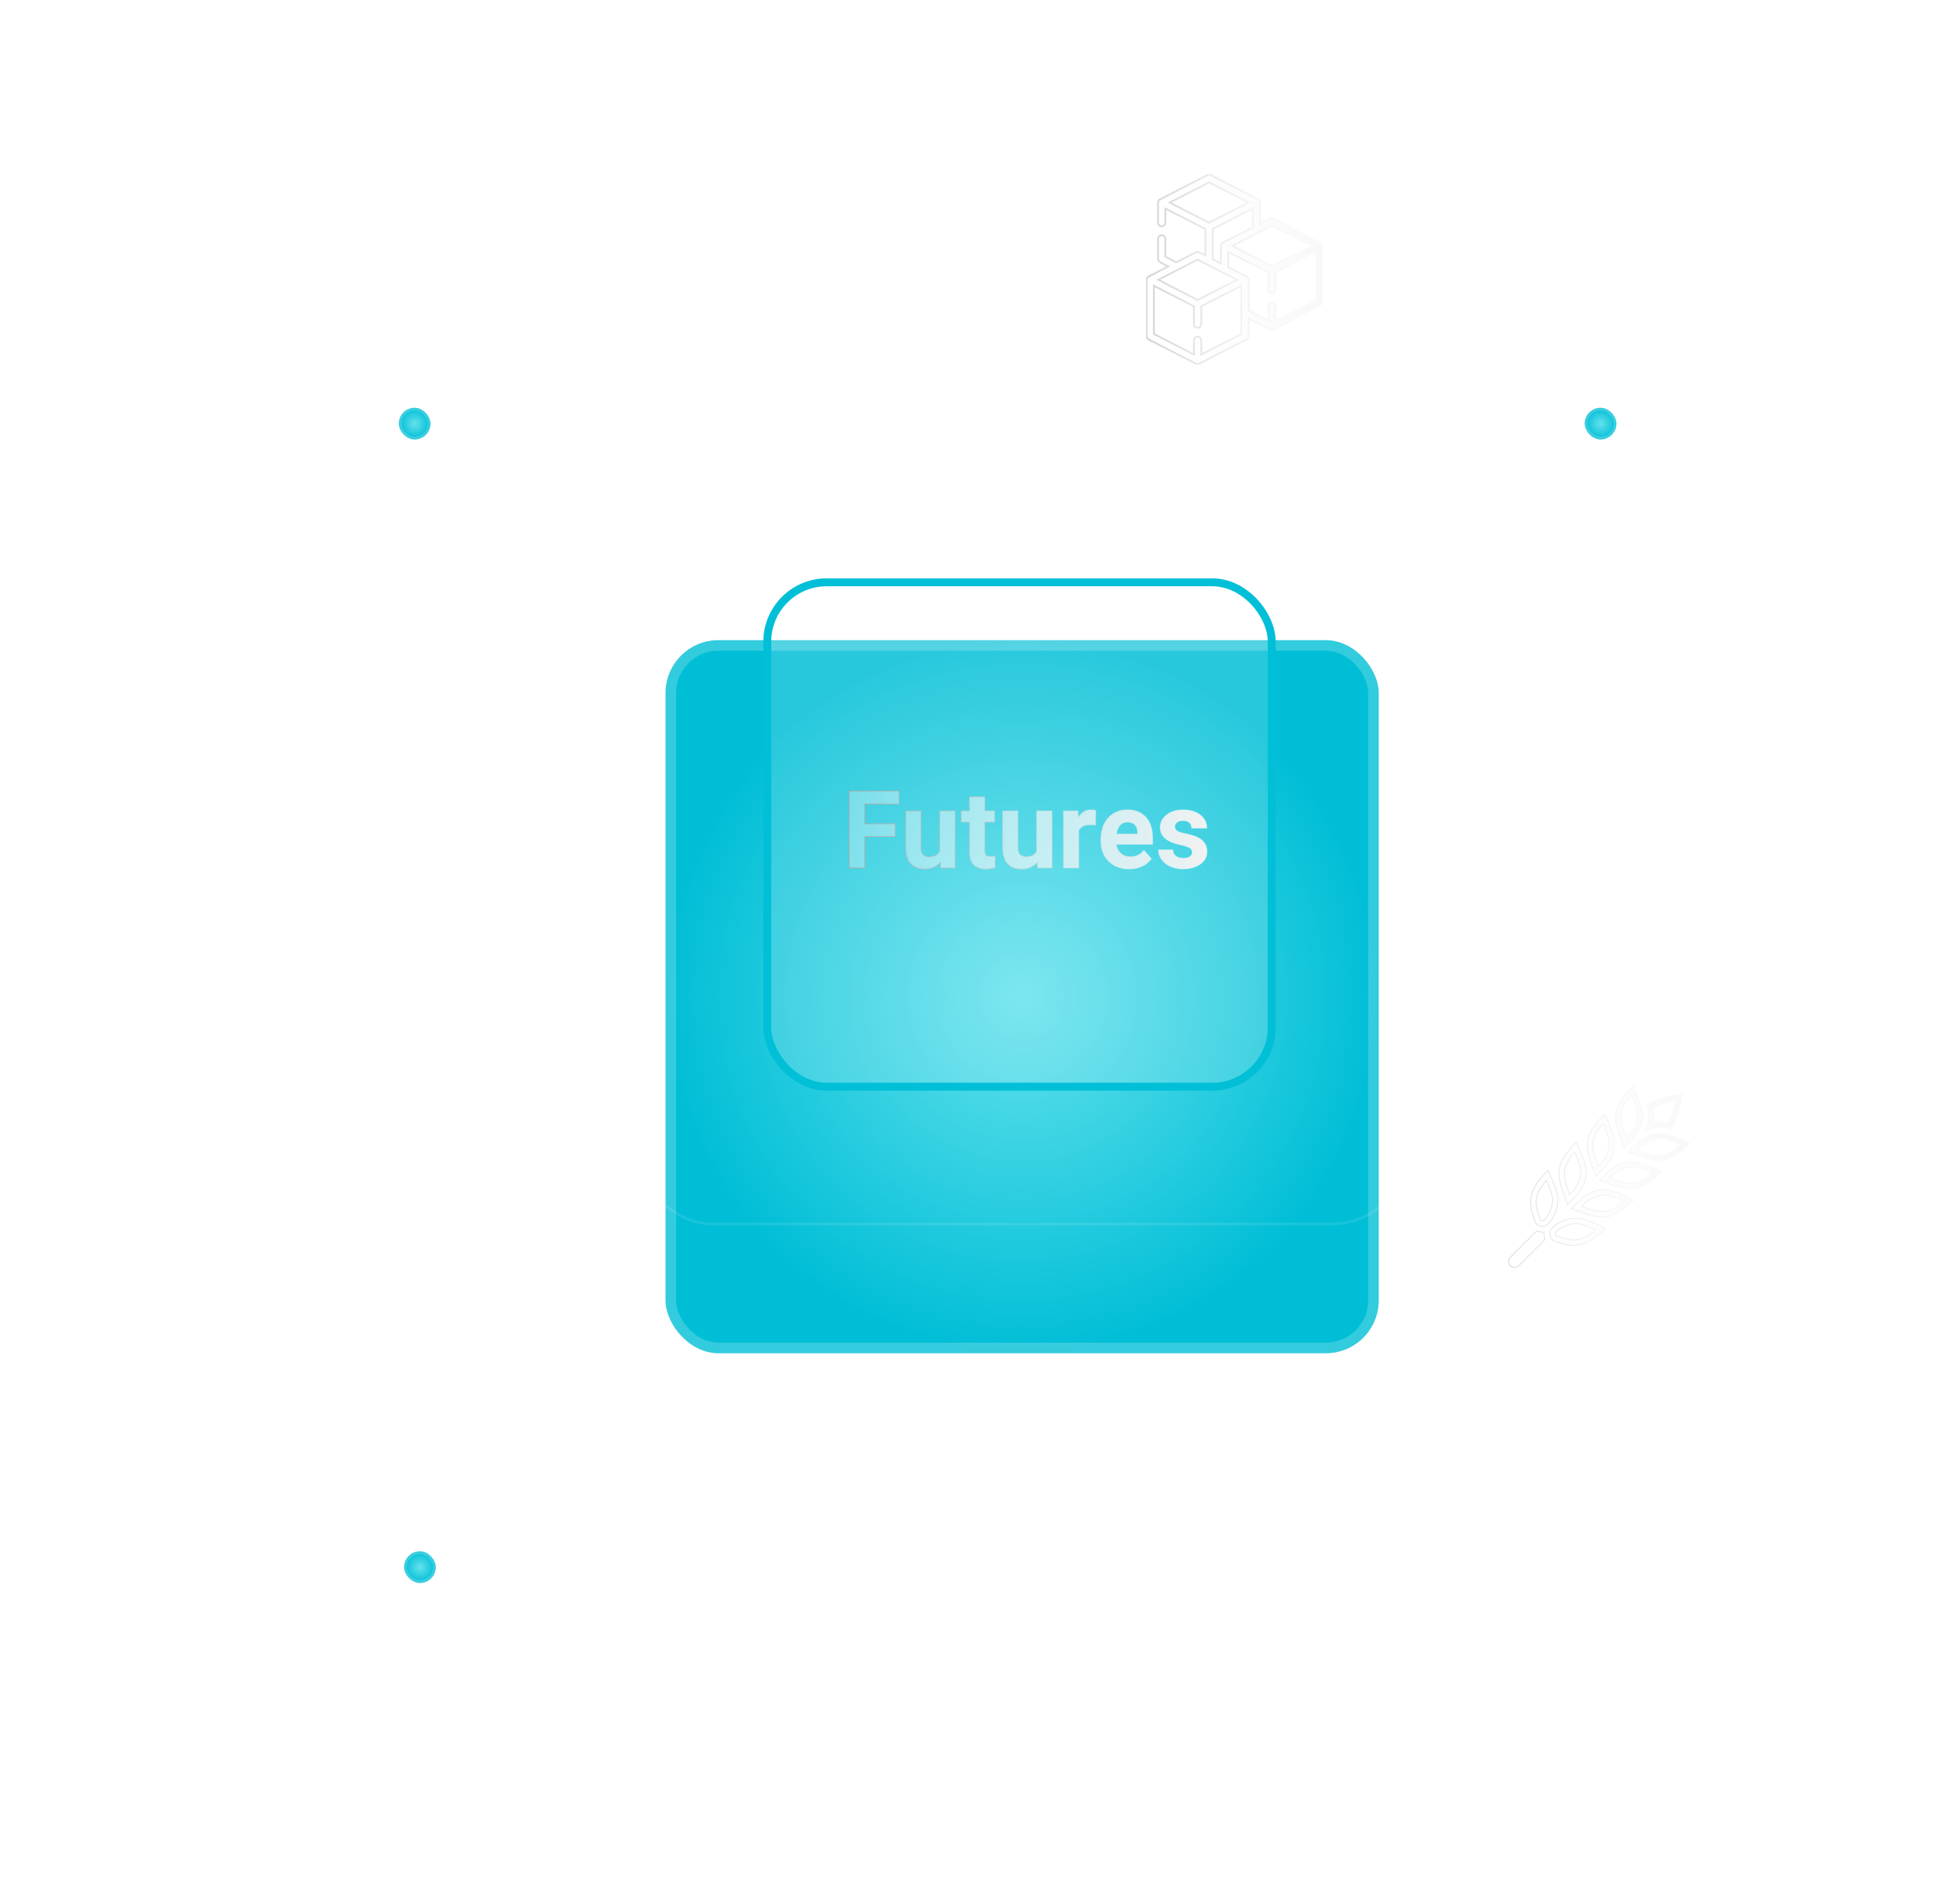 <svg xmlns="http://www.w3.org/2000/svg" xmlns:xlink="http://www.w3.org/1999/xlink" width="733" height="721" fill="none"><style><![CDATA[.B{stroke-opacity:.1}.C{stroke:#fff}.D{stroke-opacity:.2}.E{color-interpolation-filters:sRGB}.F{flood-opacity:0}.G{fill-opacity:.05}.H{stroke-miterlimit:10}]]></style><g fill="#fff" class="G"><rect x="96" y="313" width="125" height="125" rx="20"/><rect x="543" y="384" width="125" height="125" rx="20"/></g><g opacity=".5" clip-path="url(#U)"><path d="M617.625 414.823c1.009 2.2 2.052 4.698 2.305 6.894.046.5.008 1.11-.114 1.863 0 .021-.008.046-.008.067-.299 2.338-1.397 4.559-3.087 6.254l-1.006 1.005c-1.043-2.847-2.023-5.732-1.964-8.104.084-3.02 1.72-5.443 3.874-7.979zm16.836 1.842c-.488 2.461-1.359 5.922-2.734 8.484-.576-.127-1.111-.215-1.632-.27a10.45 10.45 0 0 0-1.22-.071c-.824 0-1.589.092-2.246.181l-.588.096.101-.601c.18-1.295.214-2.385.109-3.432a14.53 14.53 0 0 0-.273-1.653c2.565-1.375 6.026-2.246 8.483-2.734zm-27.548 8.87c1.064 2.356 2.065 4.745 2.288 6.885a.22.22 0 0 0 .004.051c.071.547-.025 1.283-.101 1.863-.32 2.372-1.417 4.597-3.091 6.271l-1.005 1.005c-1.044-2.847-2.023-5.733-1.965-8.105.085-3.015 1.716-5.438 3.866-7.97m22.029 5.645l.45.012c2.2.253 4.702 1.291 6.906 2.305-2.548 2.162-4.984 3.789-7.961 3.878h-.135c-2.397 0-5.303-.984-7.982-1.964l1.005-1.006c1.686-1.686 3.915-2.792 6.271-3.116a10.74 10.74 0 0 1 1.446-.109zm-32.737 5.055c1.068 2.359 2.069 4.748 2.292 6.893a.22.22 0 0 0 .004.051c.071.542-.025 1.282-.101 1.863-.315 2.347-1.417 4.576-3.091 6.271l-1.01 1.009c-1.038-2.851-2.018-5.741-1.96-8.088.085-3.053 1.712-5.48 3.861-8.003m22.039 5.652c.113 0 .277.017.467.038 2.14.227 4.525 1.22 6.876 2.284-2.545 2.157-4.984 3.785-7.957 3.869h-.211c-2.355 0-5.148-.959-7.898-1.968l1.005-1.005a11.01 11.01 0 0 1 6.271-3.092l1.447-.134m-32.742 5.068c1.068 2.351 2.048 4.727 2.3 6.885.055.618-.012 1.291-.092 1.918-.32 2.372-1.426 4.605-3.117 6.296-.168.168-.378.26-.597.26a.82.82 0 0 1-.202-.025c-.017 0-.033-.008-.05-.013-.312-.071-.518-.239-.606-.508 0-.009-.004-.017-.008-.021-.724-2.044-1.548-4.66-1.481-6.793.084-3.057 1.712-5.48 3.857-7.999m22.005 5.644c.138 0 .37.025.492.038 2.145.227 4.538 1.228 6.897 2.292-2.544 2.153-4.992 3.777-8.004 3.861h-.008-.198c-2.393 0-5.337-1.014-7.864-1.96l.996-.988a11.03 11.03 0 0 1 6.271-3.117l1.422-.134m-10.708 10.741l.45.013c2.183.248 4.572 1.232 6.931 2.3-2.545 2.154-4.984 3.773-7.983 3.857h-.172c-2.2 0-4.837-.845-6.633-1.485-.008 0-.016-.004-.021-.008-.269-.093-.441-.299-.508-.61 0-.017-.009-.034-.013-.046-.072-.29.013-.576.235-.799 1.687-1.687 3.924-2.797 6.275-3.112l1.443-.11m21.353-52.118l-.332.202c-3.104 3.482-6.053 6.763-6.179 11.339-.075 3.024 1.195 6.46 2.414 9.766l.816 2.212 3.331-3.331c2.011-2.01 3.331-4.677 3.689-7.474.126-.786.202-1.627.126-2.414-.332-2.898-1.729-5.951-3.104-8.874l-.761-1.426zm18.488 2.948c-2.771.408-9.332 1.628-13.096 4.273.281.943.508 1.88.609 2.848.101 1.018.026 2.01-.101 2.923-.201 1.4-.635 2.771-1.194 4.067 1.295-.56 2.671-.993 4.067-1.195.618-.084 1.27-.159 1.943-.159.324 0 .652.016.98.058.967.101 1.905.333 2.847.61 2.646-3.764 3.865-10.325 4.273-13.097.026-.126-.025-.201-.075-.252s-.126-.076-.253-.076zm-29.192 7.756l-.332.202c-3.104 3.482-6.052 6.763-6.178 11.339-.076 3.023 1.194 6.46 2.414 9.765.281.762.534 1.502.786 2.238l3.356-3.356c2.011-2.011 3.306-4.652 3.689-7.474.101-.787.202-1.628.101-2.414-.307-2.898-1.729-5.926-3.075-8.874l-.761-1.426zm21.487 7.171c-.584 0-1.169.05-1.728.126a13.17 13.17 0 0 0-7.474 3.714l-3.331 3.331 2.212.811c3.239 1.195 6.603 2.419 9.585 2.419h.181c4.576-.127 7.857-3.079 11.469-6.305l-.05-.357-1.295-.61c-2.923-1.371-5.977-2.772-8.875-3.104-.227-.025-.458-.025-.685-.025h-.009zm-32.191 3.533l-.332.201c-3.129 3.483-6.052 6.763-6.178 11.364-.076 2.999 1.194 6.435 2.414 9.766.282.736.534 1.476.786 2.213l3.357-3.357c1.985-2.01 3.305-4.651 3.688-7.473.101-.787.202-1.628.101-2.414-.307-2.898-1.729-5.926-3.074-8.875l-.762-1.425zm21.488 7.17c-.585 0-1.17.076-1.729.152-2.822.383-5.467 1.678-7.474 3.688l-3.356 3.356 2.238.787c3.209 1.186 6.514 2.418 9.501 2.418h.265c4.575-.126 7.856-3.078 11.469-6.304l-.051-.358-1.295-.609c-2.948-1.346-5.977-2.772-8.874-3.079-.227-.025-.459-.051-.686-.051h-.008zm-32.217 3.533l-.332.227c-3.104 3.458-6.027 6.738-6.153 11.339-.076 2.44.761 5.186 1.603 7.554.332.967 1.118 1.653 2.136 1.88.236.059.475.088.711.088.774 0 1.518-.311 2.086-.875a13.18 13.18 0 0 0 3.714-7.503c.101-.786.176-1.602.101-2.414-.333-2.898-1.729-5.926-3.079-8.849l-.787-1.451v.004zm21.484 7.171c-.56 0-1.144.076-1.704.152-2.822.382-5.467 1.703-7.473 3.713l-3.357 3.331 2.238.787c3.209 1.211 6.536 2.418 9.475 2.418h.265c4.601-.126 7.882-3.053 11.495-6.279l-.051-.383-1.295-.61c-2.948-1.346-5.976-2.771-8.874-3.078-.227-.026-.484-.051-.711-.051h-.008zm-10.704 10.733a14.06 14.06 0 0 0-1.704.126c-2.822.383-5.492 1.704-7.498 3.714-.736.736-1.043 1.779-.787 2.797.227 1.018.917 1.804 1.88 2.137 2.292.815 4.971 1.602 7.335 1.602h.219c4.601-.126 7.881-3.049 11.494-6.279l-.05-.383-1.321-.61c-2.923-1.346-5.976-2.746-8.874-3.079-.227-.025-.459-.025-.686-.025h-.008zm-14.977 4.879l-9.993 9.993c-.433.433-.685.992-.685 1.602s.252 1.17.685 1.603 1.018.647 1.603.647 1.169-.214 1.602-.647l9.993-9.993c-.126-.332-.252-.635-.332-.968-.152-.609-.127-1.219-.051-1.829a6.31 6.31 0 0 1-.685.05c-.383 0-.787-.025-1.17-.126-.332-.075-.635-.202-.967-.332z" fill="url(#E)"/><path d="M606.913 425.535C607.977 427.891 608.978 430.28 609.201 432.42C609.201 432.437 609.201 432.454 609.205 432.471C609.276 433.018 609.18 433.754 609.104 434.334C608.784 436.706 607.687 438.931 606.013 440.605L605.008 441.61C603.964 438.763 602.985 435.877 603.043 433.505C603.128 430.49 604.759 428.067 606.909 425.535M596.201 436.235C597.269 438.594 598.27 440.983 598.493 443.128C598.493 443.145 598.493 443.162 598.497 443.179C598.568 443.721 598.472 444.461 598.396 445.042C598.081 447.389 596.979 449.618 595.305 451.313L594.295 452.322C593.257 449.471 592.277 446.581 592.335 444.234C592.42 441.181 594.047 438.754 596.196 436.231M618.235 441.883C618.348 441.883 618.512 441.9 618.702 441.921C620.842 442.148 623.227 443.141 625.578 444.205C623.033 446.362 620.594 447.99 617.621 448.074C617.549 448.074 617.482 448.074 617.41 448.074C615.055 448.074 612.262 447.115 609.512 446.106L610.517 445.101C612.191 443.427 614.416 442.333 616.788 442.009C617.322 441.938 617.801 441.875 618.235 441.875M585.493 446.943C586.561 449.294 587.541 451.67 587.793 453.828C587.848 454.446 587.781 455.119 587.701 455.746C587.381 458.118 586.275 460.351 584.584 462.042C584.416 462.21 584.206 462.302 583.987 462.302C583.92 462.302 583.852 462.294 583.785 462.277C583.768 462.277 583.752 462.269 583.735 462.265C583.423 462.193 583.217 462.025 583.129 461.756C583.129 461.747 583.125 461.739 583.121 461.735C582.397 459.691 581.573 457.075 581.64 454.942C581.724 451.885 583.352 449.462 585.497 446.943M607.502 452.587C607.64 452.587 607.872 452.612 607.994 452.625C610.139 452.852 612.532 453.853 614.891 454.917C612.347 457.07 609.899 458.694 606.887 458.778H606.879C606.816 458.778 606.749 458.778 606.681 458.778C604.288 458.778 601.344 457.764 598.817 456.818L599.813 455.83C601.504 454.139 603.733 453.033 606.084 452.713C606.618 452.642 607.094 452.579 607.506 452.579M596.798 463.32C596.974 463.32 597.138 463.32 597.248 463.333C599.431 463.581 601.82 464.565 604.179 465.633C601.634 467.787 599.195 469.406 596.196 469.49C596.138 469.49 596.083 469.49 596.024 469.49C593.824 469.49 591.187 468.645 589.391 468.005C589.383 468.005 589.375 468.001 589.37 467.997C589.101 467.904 588.929 467.698 588.862 467.387C588.862 467.37 588.853 467.353 588.849 467.341C588.777 467.051 588.862 466.765 589.084 466.542C590.771 464.855 593.008 463.745 595.359 463.43C595.973 463.354 596.419 463.32 596.802 463.32M617.625 414.823C618.634 417.023 619.677 419.521 619.93 421.717C619.976 422.217 619.938 422.827 619.816 423.58C619.816 423.601 619.808 423.626 619.808 423.647C619.509 425.985 618.411 428.206 616.721 429.901L615.715 430.906C614.672 428.059 613.692 425.174 613.751 422.802C613.835 419.782 615.471 417.359 617.625 414.823ZM634.461 416.665C633.973 419.126 633.102 422.587 631.727 425.149C631.151 425.022 630.616 424.934 630.095 424.879C629.704 424.833 629.296 424.808 628.875 424.808C628.051 424.808 627.286 424.9 626.629 424.989C626.436 425.018 626.238 425.048 626.041 425.085C626.078 424.884 626.112 424.686 626.142 424.484C626.322 423.189 626.356 422.099 626.251 421.052C626.196 420.526 626.108 419.984 625.978 419.399C628.543 418.024 632.004 417.153 634.461 416.665ZM628.938 431.18C629.115 431.18 629.279 431.18 629.388 431.192C631.588 431.445 634.09 432.483 636.294 433.497C633.746 435.659 631.31 437.286 628.333 437.375C628.286 437.375 628.244 437.375 628.198 437.375C625.801 437.375 622.895 436.391 620.216 435.411L621.221 434.405C622.907 432.719 625.136 431.613 627.492 431.289C628.017 431.217 628.501 431.18 628.938 431.18ZM618.155 411.202L617.823 411.404C614.719 414.886 611.77 418.167 611.644 422.743C611.569 425.767 612.839 429.203 614.058 432.509C614.34 433.27 614.618 434.01 614.874 434.721L618.205 431.39C620.216 429.38 621.536 426.713 621.894 423.916C622.02 423.13 622.096 422.289 622.02 421.502C621.688 418.604 620.291 415.551 618.916 412.628L618.155 411.202ZM636.643 414.15C633.872 414.558 627.311 415.778 623.547 418.423C623.828 419.366 624.055 420.303 624.156 421.271C624.257 422.289 624.182 423.281 624.055 424.194C623.854 425.594 623.42 426.965 622.861 428.261C624.156 427.701 625.532 427.268 626.928 427.066C627.546 426.982 628.198 426.907 628.871 426.907C629.195 426.907 629.523 426.923 629.851 426.965C630.818 427.066 631.756 427.298 632.698 427.575C635.344 423.811 636.563 417.25 636.971 414.478C636.997 414.352 636.946 414.277 636.896 414.226C636.845 414.176 636.77 414.15 636.643 414.15ZM607.451 421.906L607.119 422.108C604.015 425.59 601.067 428.871 600.941 433.447C600.865 436.47 602.135 439.907 603.355 443.212C603.636 443.974 603.889 444.714 604.141 445.45L607.497 442.094C609.508 440.083 610.803 437.442 611.186 434.62C611.287 433.833 611.388 432.992 611.287 432.206C610.98 429.308 609.558 426.28 608.212 423.332L607.451 421.906ZM628.938 429.077C628.354 429.077 627.769 429.127 627.21 429.203C624.413 429.586 621.742 430.906 619.736 432.917L616.405 436.248C617.116 436.5 617.856 436.782 618.617 437.059C621.856 438.254 625.22 439.478 628.202 439.478C628.261 439.478 628.324 439.478 628.383 439.478C632.959 439.351 636.24 436.399 639.852 433.173L639.802 432.816L638.507 432.206C635.584 430.835 632.53 429.434 629.632 429.102C629.405 429.077 629.174 429.077 628.947 429.077H628.938ZM596.747 432.61L596.415 432.811C593.286 436.294 590.363 439.574 590.237 444.175C590.161 447.174 591.431 450.61 592.651 453.941C592.933 454.677 593.185 455.417 593.437 456.154L596.794 452.797C598.779 450.787 600.099 448.146 600.482 445.324C600.583 444.537 600.684 443.696 600.583 442.91C600.276 440.012 598.854 436.984 597.509 434.035L596.747 432.61ZM618.235 439.78C617.65 439.78 617.065 439.856 616.506 439.932C613.684 440.315 611.039 441.61 609.032 443.62L605.676 446.976C606.412 447.229 607.152 447.485 607.914 447.763C611.123 448.949 614.428 450.181 617.415 450.181C617.503 450.181 617.591 450.181 617.68 450.181C622.255 450.055 625.536 447.103 629.149 443.877L629.098 443.519L627.803 442.91C624.855 441.564 621.826 440.138 618.929 439.831C618.702 439.806 618.47 439.78 618.243 439.78H618.235ZM586.018 443.313L585.686 443.54C582.582 446.998 579.659 450.278 579.533 454.879C579.457 457.319 580.294 460.065 581.136 462.433C581.468 463.4 582.254 464.086 583.272 464.313C583.508 464.372 583.747 464.401 583.983 464.401C584.757 464.401 585.501 464.09 586.069 463.526C588.079 461.516 589.4 458.849 589.783 456.023C589.884 455.237 589.959 454.421 589.884 453.609C589.551 450.711 588.155 447.683 586.805 444.76L586.018 443.309V443.313ZM607.502 450.484C606.942 450.484 606.358 450.56 605.798 450.636C602.976 451.018 600.331 452.339 598.325 454.349L594.968 457.68C595.704 457.933 596.445 458.214 597.206 458.467C600.415 459.678 603.742 460.885 606.681 460.885C606.77 460.885 606.858 460.885 606.946 460.885C611.547 460.759 614.828 457.832 618.441 454.606L618.39 454.223L617.095 453.613C614.147 452.267 611.119 450.842 608.221 450.535C607.994 450.509 607.737 450.484 607.51 450.484H607.502ZM596.798 461.217C596.264 461.217 595.704 461.268 595.094 461.343C592.272 461.726 589.602 463.047 587.596 465.057C586.86 465.793 586.553 466.836 586.809 467.854C587.036 468.872 587.726 469.658 588.689 469.991C590.981 470.806 593.66 471.593 596.024 471.593C596.095 471.593 596.171 471.593 596.243 471.593C600.844 471.467 604.124 468.544 607.737 465.314L607.687 464.931L606.366 464.321C603.443 462.975 600.39 461.575 597.492 461.242C597.265 461.217 597.033 461.217 596.806 461.217H596.798ZM581.821 466.096L571.828 476.089C571.395 476.522 571.143 477.081 571.143 477.691C571.143 478.301 571.395 478.861 571.828 479.294C572.261 479.727 572.846 479.941 573.431 479.941C574.015 479.941 574.6 479.727 575.033 479.294L585.026 469.301C584.9 468.969 584.774 468.666 584.694 468.333C584.542 467.724 584.567 467.114 584.643 466.504C584.416 466.529 584.185 466.554 583.958 466.554C583.575 466.554 583.171 466.529 582.788 466.428C582.456 466.353 582.153 466.226 581.821 466.096Z" stroke="url(#F)" stroke-width=".286" class="H"/></g><rect x="402" y="38" width="125" height="125" rx="20" fill="#fff" class="G"/><g opacity=".5" clip-path="url(#V)" class="H"><path d="M500.535 92.206C500.483 92.146 500.427 92.094 500.367 92.042C500.285 91.975 500.192 91.916 500.095 91.868L482.195 82.692C481.797 82.487 481.328 82.487 480.929 82.692L477.078 84.664V76.695V76.688C477.078 76.346 476.951 76.038 476.746 75.796C476.691 75.733 476.631 75.67 476.56 75.618C476.482 75.555 476.393 75.499 476.299 75.451L458.407 66.279C458.008 66.074 457.539 66.074 457.141 66.279L439.244 75.455C439.148 75.503 439.058 75.559 438.976 75.626C438.913 75.678 438.857 75.733 438.805 75.793C438.596 76.034 438.466 76.346 438.466 76.692V84.319C438.466 85.08 439.088 85.701 439.852 85.701C440.615 85.701 441.237 85.08 441.237 84.319V78.962L456.392 86.733V96.719L454.072 95.531C453.673 95.326 453.204 95.326 452.805 95.531L445.371 99.342L441.233 97.221V90.445C441.233 89.683 440.611 89.063 439.848 89.063C439.084 89.063 438.462 89.683 438.462 90.445V98.064C438.462 98.581 438.753 99.056 439.215 99.29L442.343 100.895L434.905 104.706C434.812 104.751 434.719 104.81 434.637 104.877C434.574 104.929 434.514 104.989 434.462 105.048C434.254 105.29 434.131 105.602 434.127 105.94V127.305C434.127 127.821 434.417 128.297 434.879 128.531L452.779 137.707C452.965 137.807 453.174 137.866 453.398 137.87H453.472C453.695 137.863 453.908 137.807 454.09 137.707L471.99 128.531C472.452 128.293 472.743 127.821 472.743 127.305V120.692L480.907 124.879C481.093 124.979 481.301 125.039 481.525 125.042H481.599C481.823 125.035 482.035 124.975 482.221 124.879L500.121 115.703C500.583 115.465 500.874 114.993 500.877 114.473V93.112V93.105C500.877 92.763 500.747 92.447 500.538 92.206H500.535ZM481.562 85.47L496.46 93.108L481.562 100.746L466.664 93.108L481.562 85.47ZM474.311 86.087L463.033 91.871C462.936 91.919 462.843 91.979 462.761 92.046C462.698 92.094 462.645 92.15 462.593 92.209C462.385 92.451 462.254 92.763 462.254 93.108V99.728L459.156 98.138V86.733L474.311 78.962V86.087ZM442.876 76.695L457.77 69.061L472.668 76.699L457.77 84.337L442.876 76.695ZM453.435 98.309L462.977 103.202L468.329 105.947L453.431 113.585L438.533 105.947L453.431 98.309H453.435ZM469.975 126.465L454.82 134.237V128.88C454.82 128.118 454.198 127.498 453.435 127.498C452.671 127.498 452.049 128.118 452.049 128.88V134.237L436.894 126.465V108.21L452.049 115.981V122.758C452.049 123.519 452.671 124.14 453.435 124.14C454.198 124.14 454.82 123.519 454.82 122.758V115.981L469.975 108.21V126.465ZM498.103 113.626L482.948 121.398V116.041C482.948 115.279 482.326 114.659 481.562 114.659C480.799 114.659 480.177 115.279 480.177 116.041V121.398L472.743 117.586V105.944V105.936C472.743 105.598 472.616 105.286 472.411 105.048C472.355 104.985 472.296 104.922 472.225 104.87C472.147 104.807 472.057 104.751 471.964 104.703L465.022 101.144V95.371L480.177 103.142V109.919C480.177 110.68 480.799 111.301 481.562 111.301C482.326 111.301 482.948 110.68 482.948 109.919V103.142L498.103 95.371V113.626Z" fill="url(#G)" stroke="url(#H)" stroke-width=".68"/></g><path d="M157 291V0" stroke="url(#I)" class="B"/><path d="M376 100L63 100" stroke="url(#J)" class="B"/><path d="M551 100L682 100" stroke="url(#K)" class="B"/><path d="M606 220V72" stroke="url(#L)" class="B"/><path d="M159 460L159 534" stroke="url(#M)" class="B"/><path d="M7.62939e-06 533H613" stroke="url(#N)" class="B"/><g filter="url(#A)"><rect x="252" y="182" width="270" height="270" rx="20" fill="url(#O)"/><rect x="254" y="184" width="266" height="266" rx="18" stroke-width="4" class="C D"/></g><rect x="290.5" y="220.5" width="191" height="191" rx="22.5" fill="#fff" fill-opacity=".16"/><rect x="290.5" y="220.5" width="191" height="191" rx="22.5" stroke="#01bfd7" stroke-width="3"/><path d="M338.957 316.778H327.453V328.661H321.461V299.581H340.395V304.434H327.453V311.943H338.957V316.778ZM355.996 326.466C354.572 328.195 352.6 329.061 350.083 329.061C347.765 329.061 345.998 328.394 344.78 327.065C343.563 325.733 342.939 323.783 342.912 321.212V307.052H348.683V321.029C348.683 323.284 349.71 324.409 351.758 324.409C353.806 324.409 355.062 323.731 355.792 322.369V307.052H361.585V328.663H356.151L355.991 326.466H355.996ZM372.852 301.738V307.052H376.548V311.287H372.852V322.072C372.852 322.87 373.005 323.442 373.312 323.791C373.62 324.14 374.203 324.311 375.069 324.311C375.709 324.311 376.276 324.265 376.766 324.172V328.546C375.636 328.892 374.47 329.067 373.272 329.067C369.224 329.067 367.16 327.021 367.081 322.936V311.292H363.924V307.057H367.081V301.738H372.852ZM392.707 326.466C391.283 328.195 389.311 329.061 386.794 329.061C384.476 329.061 382.709 328.394 381.491 327.065C380.274 325.736 379.65 323.783 379.623 321.212V307.052H385.394V321.029C385.394 323.284 386.421 324.409 388.469 324.409C390.517 324.409 391.773 323.731 392.503 322.369V307.052H398.296V328.663H392.862L392.702 326.466H392.707ZM414.795 312.464C414.008 312.357 413.316 312.303 412.717 312.303C410.533 312.303 409.103 313.041 408.422 314.52V328.661H402.651V307.052H408.104L408.264 309.628C409.422 307.643 411.029 306.651 413.077 306.651C413.717 306.651 414.316 306.739 414.874 306.91L414.795 312.464ZM427.52 329.061C424.352 329.061 421.77 328.089 419.78 326.144C417.789 324.2 416.794 321.609 416.794 318.374V317.815C416.794 315.645 417.214 313.703 418.053 311.992C418.892 310.282 420.079 308.964 421.618 308.038C423.157 307.112 424.911 306.649 426.88 306.649C429.835 306.649 432.164 307.58 433.86 309.446C435.557 311.312 436.407 313.953 436.407 317.374V319.73H422.645C422.833 321.141 423.394 322.274 424.333 323.126C425.273 323.979 426.46 324.404 427.899 324.404C430.124 324.404 431.861 323.598 433.111 321.988L435.947 325.164C435.081 326.389 433.909 327.343 432.431 328.029C430.952 328.715 429.315 329.058 427.517 329.058L427.52 329.061ZM426.861 311.306C425.714 311.306 424.785 311.693 424.075 312.469C423.364 313.245 422.906 314.354 422.707 315.8H430.736V315.337C430.709 314.054 430.363 313.06 429.699 312.357C429.034 311.655 428.089 311.303 426.864 311.303L426.861 311.306ZM451.387 322.691C451.387 321.985 451.038 321.43 450.338 321.024C449.638 320.618 448.519 320.256 446.972 319.934C441.832 318.856 439.261 316.672 439.261 313.384C439.261 311.467 440.057 309.865 441.647 308.58C443.238 307.294 445.319 306.651 447.89 306.651C450.632 306.651 452.825 307.297 454.47 308.588C456.115 309.879 456.937 311.557 456.937 313.621H451.166C451.166 312.796 450.899 312.112 450.368 311.573C449.837 311.034 449.004 310.764 447.871 310.764C446.898 310.764 446.147 310.985 445.613 311.423C445.079 311.862 444.815 312.423 444.815 313.101C444.815 313.741 445.117 314.256 445.724 314.648C446.332 315.04 447.353 315.381 448.791 315.667C450.229 315.953 451.441 316.277 452.427 316.636C455.475 317.756 457 319.692 457 322.448C457 324.417 456.153 326.013 454.464 327.231C452.776 328.448 450.589 329.058 447.914 329.058C446.103 329.058 444.496 328.737 443.091 328.089C441.685 327.441 440.585 326.558 439.784 325.433C438.984 324.308 438.586 323.094 438.586 321.789H444.058C444.109 322.816 444.491 323.6 445.196 324.145C445.901 324.69 446.846 324.965 448.031 324.965C449.137 324.965 449.97 324.755 450.537 324.336C451.103 323.916 451.387 323.366 451.387 322.688V322.691Z" fill="url(#P)" stroke="url(#Q)" stroke-width=".294" class="H"/><g filter="url(#B)"><rect x="151" y="94" width="12" height="12" rx="6" fill="url(#R)"/><rect x="151.5" y="94.5" width="11" height="11" rx="5.5" class="C D"/></g><g filter="url(#C)"><rect x="600" y="94" width="12" height="12" rx="6" fill="url(#S)"/><rect x="600.5" y="94.5" width="11" height="11" rx="5.5" class="C D"/></g><g filter="url(#D)"><rect x="153" y="527" width="12" height="12" rx="6" fill="url(#T)"/><rect x="153.5" y="527.5" width="11" height="11" rx="5.5" class="C D"/></g><g class="C B"><rect x="240.5" y="170.5" width="293" height="293" rx="29.5"/><rect x="394.5" y="30.5" width="140" height="140" rx="29.5"/><rect x="535.5" y="375.5" width="140" height="140" rx="29.5"/><rect x="535.5" y="234.5" width="140" height="140" rx="29.5"/><rect x="88.5" y="305.5" width="140" height="140" rx="29.5"/></g><defs><filter id="A" x="131.167" y="121.583" width="511.667" height="511.667" filterUnits="userSpaceOnUse" class="E"><feFlood result="A" class="F"/><feColorMatrix in="SourceAlpha" values="0 0 0 0 0 0 0 0 0 0 0 0 0 0 0 0 0 0 127 0" result="B"/><feOffset dy="60.417"/><feGaussianBlur stdDeviation="60.417"/><feComposite in2="B" operator="out"/><feColorMatrix values="0 0 0 0 0 0 0 0 0 0.549 0 0 0 0 0.616 0 0 0 0.3 0"/><feBlend in2="A"/><feBlend in="SourceGraphic"/></filter><filter id="B" x="30.167" y="33.583" width="253.667" height="253.667" filterUnits="userSpaceOnUse" class="E"><feFlood result="A" class="F"/><feColorMatrix in="SourceAlpha" values="0 0 0 0 0 0 0 0 0 0 0 0 0 0 0 0 0 0 127 0" result="B"/><feOffset dy="60.417"/><feGaussianBlur stdDeviation="60.417"/><feComposite in2="B" operator="out"/><feColorMatrix values="0 0 0 0 0 0 0 0 0 0.549 0 0 0 0 0.616 0 0 0 0.3 0"/><feBlend in2="A"/><feBlend in="SourceGraphic"/></filter><filter id="C" x="479.167" y="33.583" width="253.667" height="253.667" filterUnits="userSpaceOnUse" class="E"><feFlood result="A" class="F"/><feColorMatrix in="SourceAlpha" values="0 0 0 0 0 0 0 0 0 0 0 0 0 0 0 0 0 0 127 0" result="B"/><feOffset dy="60.417"/><feGaussianBlur stdDeviation="60.417"/><feComposite in2="B" operator="out"/><feColorMatrix values="0 0 0 0 0 0 0 0 0 0.549 0 0 0 0 0.616 0 0 0 0.3 0"/><feBlend in2="A"/><feBlend in="SourceGraphic"/></filter><filter id="D" x="32.167" y="466.583" width="253.667" height="253.667" filterUnits="userSpaceOnUse" class="E"><feFlood result="A" class="F"/><feColorMatrix in="SourceAlpha" values="0 0 0 0 0 0 0 0 0 0 0 0 0 0 0 0 0 0 127 0" result="B"/><feOffset dy="60.417"/><feGaussianBlur stdDeviation="60.417"/><feComposite in2="B" operator="out"/><feColorMatrix values="0 0 0 0 0 0 0 0 0 0.549 0 0 0 0 0.616 0 0 0 0.3 0"/><feBlend in2="A"/><feBlend in="SourceGraphic"/></filter><linearGradient id="E" x1="571.143" y1="445.572" x2="639.848" y2="445.572" xlink:href="#W"><stop stop-color="#fff" stop-opacity=".3"/><stop offset="1" stop-color="#f1f1f2"/></linearGradient><linearGradient id="F" x1="571" y1="445.542" x2="640" y2="445.542" xlink:href="#W"><stop stop-color="#a6a8ab"/><stop offset="1" stop-color="#fff" stop-opacity=".3"/></linearGradient><linearGradient id="G" x1="434.127" y1="101.998" x2="500.874" y2="101.998" xlink:href="#W"><stop stop-color="#fff" stop-opacity=".3"/><stop offset="1" stop-color="#f1f1f2"/></linearGradient><linearGradient id="H" x1="434" y1="101.998" x2="501" y2="101.998" xlink:href="#W"><stop stop-color="#a6a8ab"/><stop offset="1" stop-color="#fff" stop-opacity=".3"/></linearGradient><linearGradient id="I" x1="157" y1="291" x2="157" y2="0" xlink:href="#W"><stop stop-color="#fff"/><stop offset="1" stop-color="#fff" stop-opacity=".09"/></linearGradient><linearGradient id="J" x1="376" y1="100" x2="63" y2="100" xlink:href="#W"><stop stop-color="#fff"/><stop offset="1" stop-color="#fff" stop-opacity=".09"/></linearGradient><linearGradient id="K" x1="551" y1="100" x2="682" y2="100" xlink:href="#W"><stop stop-color="#fff"/><stop offset="1" stop-color="#fff" stop-opacity=".09"/></linearGradient><linearGradient id="L" x1="606" y1="220" x2="606" y2="72" xlink:href="#W"><stop stop-color="#fff"/><stop offset="1" stop-color="#fff" stop-opacity=".09"/></linearGradient><linearGradient id="M" x1="159" y1="460" x2="159" y2="534" xlink:href="#W"><stop stop-color="#fff"/><stop offset="1" stop-color="#fff" stop-opacity=".09"/></linearGradient><linearGradient id="N" x1="0" y1="533" x2="613" y2="533" xlink:href="#W"><stop stop-color="#fff"/><stop offset="1" stop-color="#fff" stop-opacity=".09"/></linearGradient><radialGradient id="O" cx="0" cy="0" r="1" gradientTransform="translate(387 317) rotate(90) scale(135)" xlink:href="#W"><stop stop-color="#64e2ed"/><stop offset="1" stop-color="#00bed6"/></radialGradient><linearGradient id="P" x1="321.461" y1="314.321" x2="457" y2="314.321" xlink:href="#W"><stop stop-color="#fff" stop-opacity=".3"/><stop offset="1" stop-color="#f1f1f2"/></linearGradient><linearGradient id="Q" x1="321.314" y1="314.321" x2="457.147" y2="314.321" xlink:href="#W"><stop stop-color="#a6a8ab"/><stop offset="1" stop-color="#fff" stop-opacity=".3"/></linearGradient><radialGradient id="R" cx="0" cy="0" r="1" gradientTransform="translate(157 100) rotate(90) scale(6)" xlink:href="#W"><stop stop-color="#64e2ed"/><stop offset="1" stop-color="#00bed6"/></radialGradient><radialGradient id="S" cx="0" cy="0" r="1" gradientTransform="translate(606 100) rotate(90) scale(6)" xlink:href="#W"><stop stop-color="#64e2ed"/><stop offset="1" stop-color="#00bed6"/></radialGradient><radialGradient id="T" cx="0" cy="0" r="1" gradientTransform="translate(159 533) rotate(90) scale(6)" xlink:href="#W"><stop stop-color="#64e2ed"/><stop offset="1" stop-color="#00bed6"/></radialGradient><clipPath id="U"><path fill="#fff" transform="translate(571 411)" d="M0 0h69v69.084H0z"/></clipPath><clipPath id="V"><path fill="#fff" transform="translate(434 66)" d="M0 0h67v72H0z"/></clipPath><linearGradient id="W" gradientUnits="userSpaceOnUse"/></defs></svg>